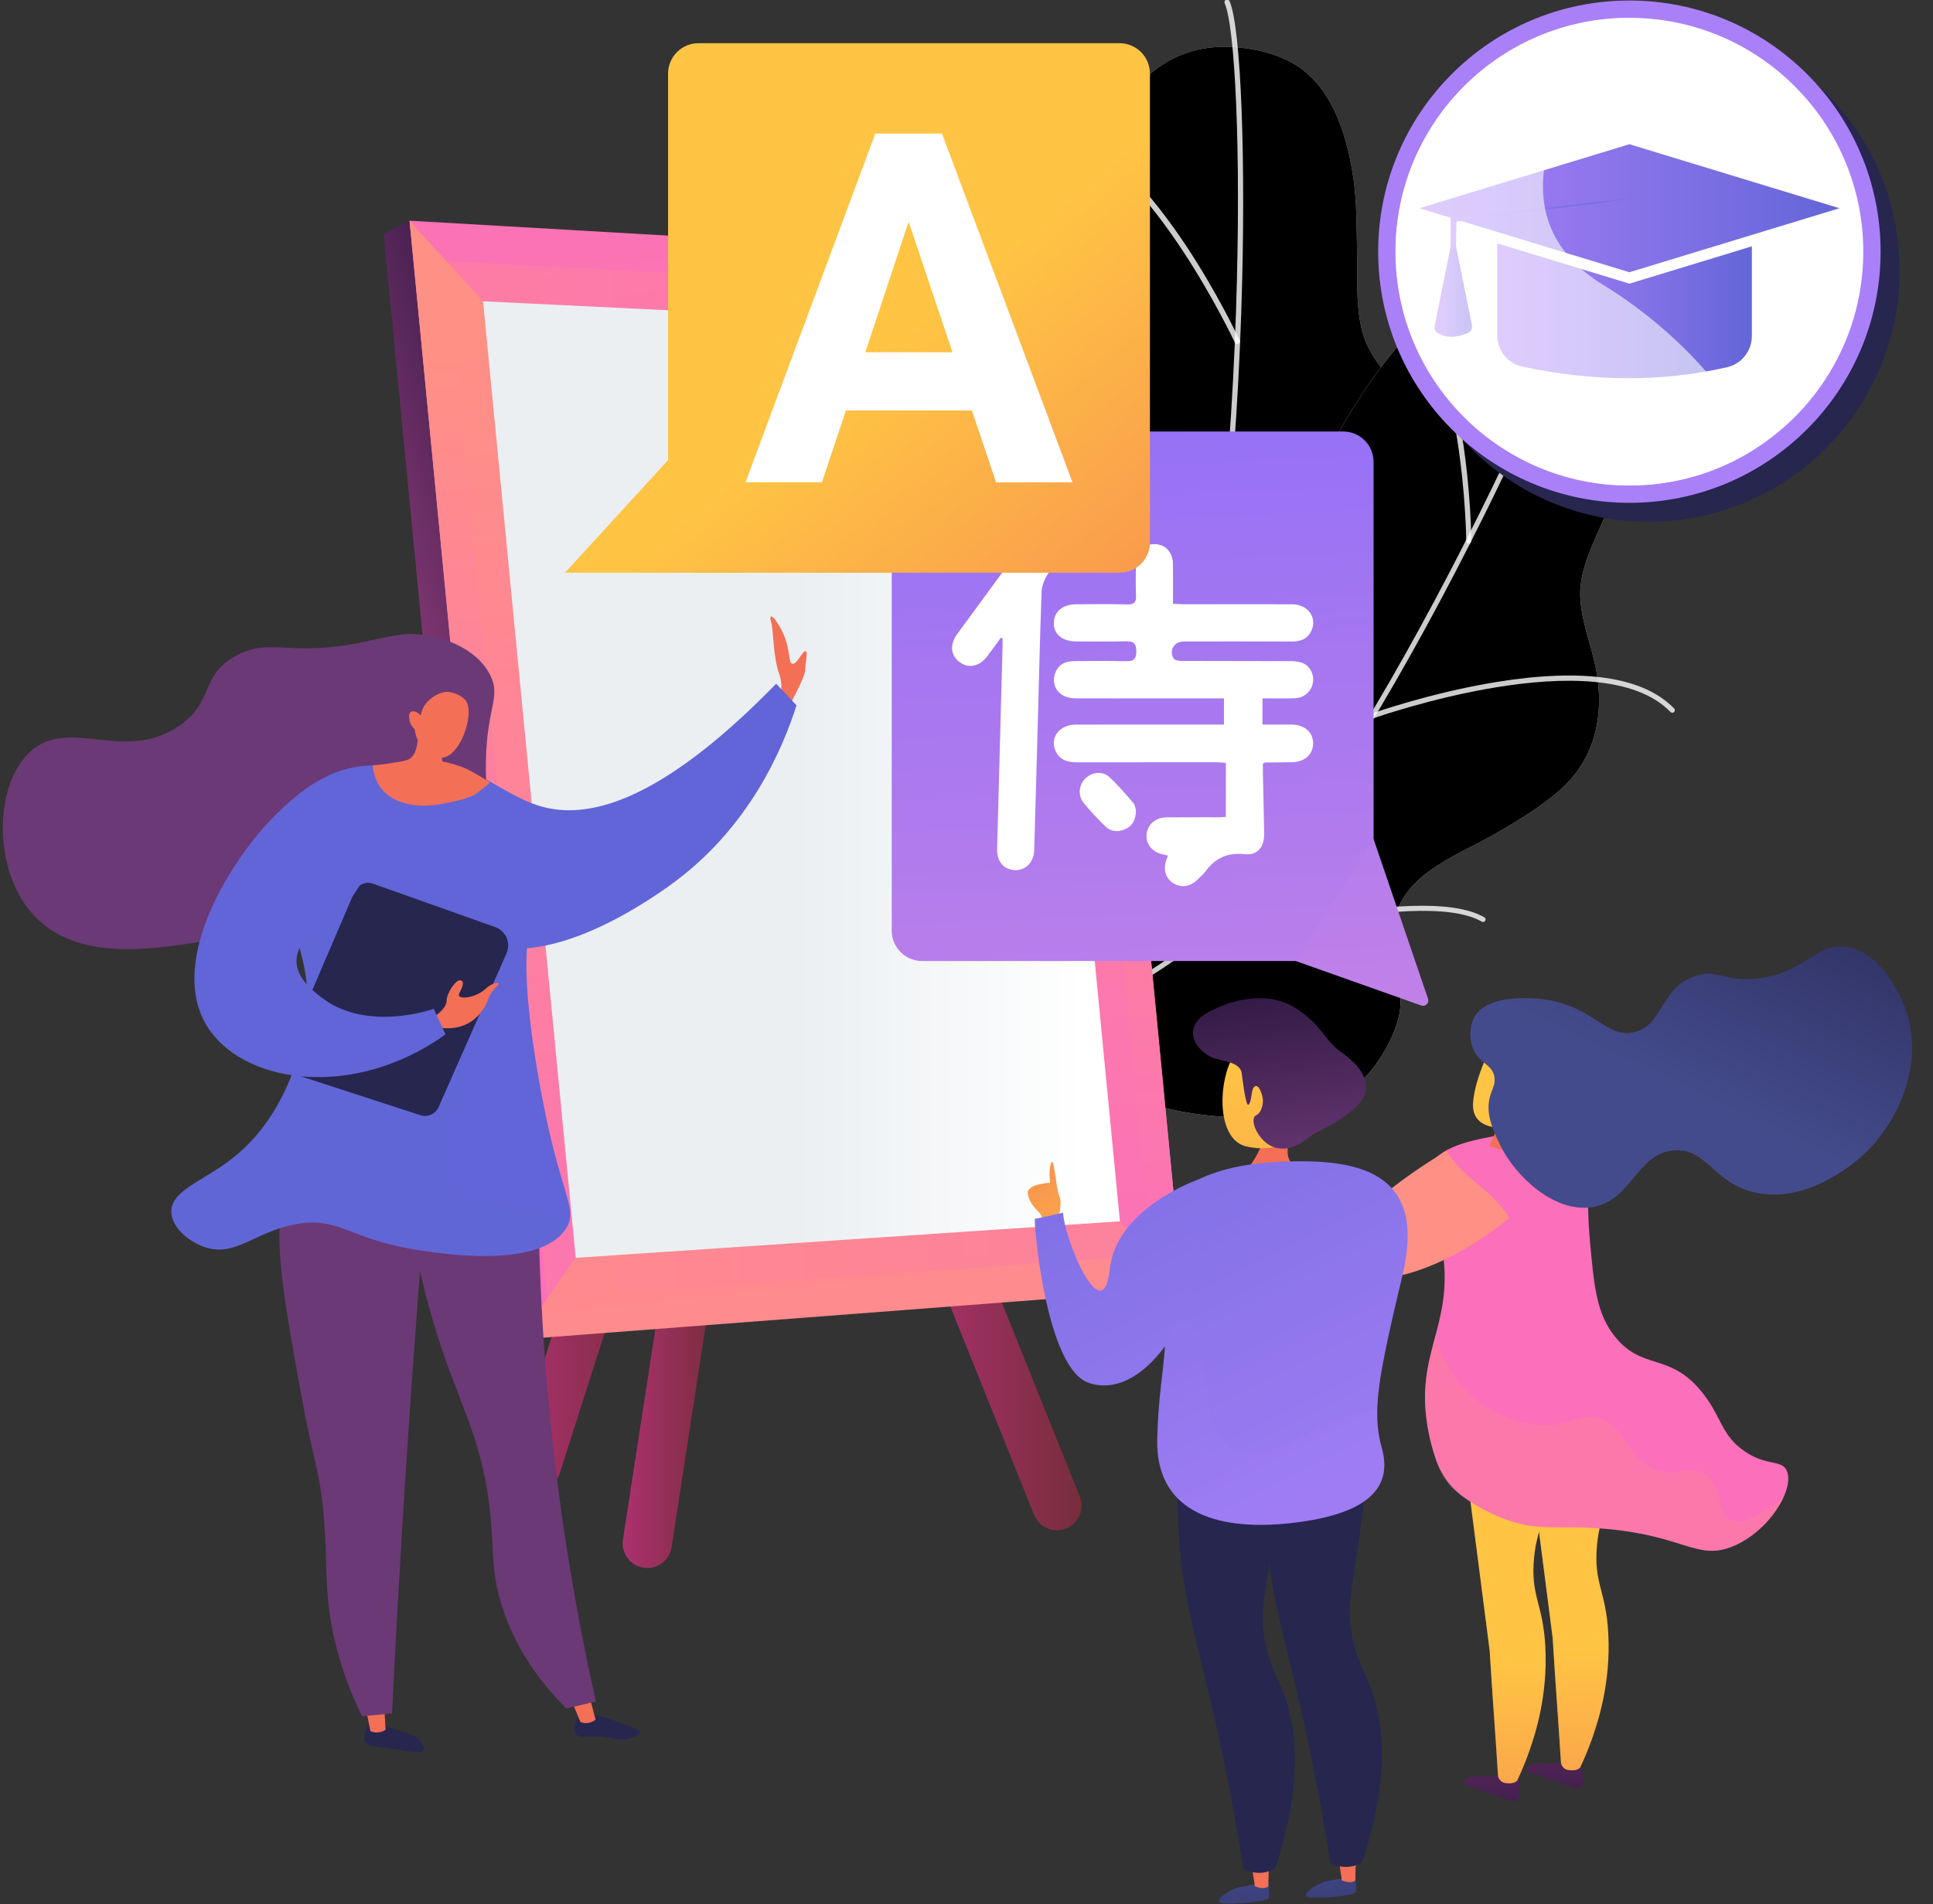 <?xml version="1.0" encoding="UTF-8"?>
<!DOCTYPE svg PUBLIC "-//W3C//DTD SVG 1.1//EN" "http://www.w3.org/Graphics/SVG/1.1/DTD/svg11.dtd">
<!-- Creator: CorelDRAW -->
<svg xmlns="http://www.w3.org/2000/svg" xml:space="preserve" width="100%" height="100%" version="1.1" shape-rendering="geometricPrecision" text-rendering="geometricPrecision" image-rendering="optimizeQuality" fill-rule="evenodd" clip-rule="evenodd"
viewBox="0 0 74083.3 72990"
 xmlns:xlink="http://www.w3.org/1999/xlink"
 xmlns:xodm="http://www.corel.com/coreldraw/odm/2003">
 <rect x="0" y="0" width="74083.3" height="72990" fill="#333333" stroke="none"/>
 <defs>
      <linearGradient id="id0" gradientUnits="userSpaceOnUse" x1="23905.5" y1="53084.56" x2="27530.97" y2="53084.56">
       <stop offset="0" stop-opacity="1" stop-color="#AB316D"/>
       <stop offset="1" stop-opacity="1" stop-color="#792D3D"/>
      </linearGradient>
      <linearGradient id="id1" gradientUnits="userSpaceOnUse" x1="19714.85" y1="50333.12" x2="25106.16" y2="50333.12">
       <stop offset="0" stop-opacity="1" stop-color="#AB316D"/>
       <stop offset="1" stop-opacity="1" stop-color="#792D3D"/>
      </linearGradient>
      <linearGradient id="id2" gradientUnits="userSpaceOnUse" x1="35099.68" y1="52026.09" x2="41313.18" y2="52026.09">
       <stop offset="0" stop-opacity="1" stop-color="#AB316D"/>
       <stop offset="1" stop-opacity="1" stop-color="#792D3D"/>
      </linearGradient>
       <linearGradient id="id3" gradientUnits="userSpaceOnUse" x1="24897.28" y1="27366.88" x2="17012.7" y2="30171.46">
        <stop offset="0" stop-opacity="1" stop-color="#311944"/>
        <stop offset="1" stop-opacity="1" stop-color="#893976"/>
       </linearGradient>
       <linearGradient id="id4" gradientUnits="userSpaceOnUse" x1="33625.98" y1="58572.56" x2="27659.88" y2="1895.11">
        <stop offset="0" stop-opacity="1" stop-color="#FF9085"/>
        <stop offset="1" stop-opacity="1" stop-color="#FB6FBB"/>
       </linearGradient>
       <linearGradient id="id5" gradientUnits="userSpaceOnUse" x1="23252.11" y1="13209.35" x2="24171.4" y2="45638.2">
        <stop offset="0" stop-opacity="1" stop-color="#FF9085"/>
        <stop offset="1" stop-opacity="1" stop-color="#FB6FBB"/>
       </linearGradient>
       <linearGradient id="id6" gradientUnits="userSpaceOnUse" x1="37205.87" y1="14935.7" x2="38766.14" y2="52092.1">
        <stop offset="0" stop-opacity="1" stop-color="#FF9085"/>
        <stop offset="1" stop-opacity="1" stop-color="#FB6FBB"/>
       </linearGradient>
       <linearGradient id="id7" gradientUnits="userSpaceOnUse" x1="18725.86" y1="30021.37" x2="42697.1" y2="30021.37">
        <stop offset="0" stop-opacity="1" stop-color="#FF9085"/>
        <stop offset="1" stop-opacity="1" stop-color="#FB6FBB"/>
       </linearGradient>
       <linearGradient id="id8" gradientUnits="userSpaceOnUse" x1="19992.85" y1="29994.81" x2="41582.84" y2="29994.81">
        <stop offset="0" stop-opacity="1" stop-color="#EBEFF2"/>
        <stop offset="0.49" stop-opacity="1" stop-color="#EBEFF2"/>
        <stop offset="1" stop-opacity="1" stop-color="white"/>
       </linearGradient>
      <linearGradient id="id9" gradientUnits="userSpaceOnUse" x1="74715.02" y1="69795.91" x2="74581.07" y2="62510.93">
       <stop offset="0" stop-opacity="1" stop-color="#311944"/>
       <stop offset="1" stop-opacity="1" stop-color="#893976"/>
      </linearGradient>
      <linearGradient id="id10" gradientUnits="userSpaceOnUse" x1="155181.21" y1="62535.71" x2="155290.76" y2="75950.22">
       <stop offset="0" stop-opacity="1" stop-color="#FFC444"/>
       <stop offset="1" stop-opacity="1" stop-color="#F36F56"/>
      </linearGradient>
      <linearGradient id="id11" gradientUnits="userSpaceOnUse" x1="155181.21" y1="62536.01" x2="155290.76" y2="75950.97">
       <stop offset="0" stop-opacity="1" stop-color="#FFC444"/>
       <stop offset="1" stop-opacity="1" stop-color="#F36F56"/>
      </linearGradient>
      <linearGradient id="id12" gradientUnits="userSpaceOnUse" x1="72290.7" y1="70306.13" x2="72156.4" y2="63002.11">
       <stop offset="0" stop-opacity="1" stop-color="#311944"/>
       <stop offset="1" stop-opacity="1" stop-color="#893976"/>
      </linearGradient>
      <linearGradient id="id13" gradientUnits="userSpaceOnUse" x1="152734.63" y1="62846.81" x2="152869.69" y2="76288.64">
       <stop offset="0" stop-opacity="1" stop-color="#FFC444"/>
       <stop offset="1" stop-opacity="1" stop-color="#F36F56"/>
      </linearGradient>
      <linearGradient id="id14" gradientUnits="userSpaceOnUse" x1="152734.63" y1="62847.11" x2="152869.69" y2="76289.42">
       <stop offset="0" stop-opacity="1" stop-color="#FFC444"/>
       <stop offset="1" stop-opacity="1" stop-color="#F36F56"/>
      </linearGradient>
      <linearGradient id="id15" gradientUnits="userSpaceOnUse" x1="73186.43" y1="31654.4" x2="74858.3" y2="40826.9">
       <stop offset="0" stop-opacity="1" stop-color="#FF9085"/>
       <stop offset="1" stop-opacity="1" stop-color="#FB6FBB"/>
      </linearGradient>
      <linearGradient id="id16" gradientUnits="userSpaceOnUse" x1="72594.82" y1="42853.06" x2="71589.41" y2="44246.74">
       <stop offset="0" stop-opacity="1" stop-color="#FFC444"/>
       <stop offset="1" stop-opacity="1" stop-color="#F36F56"/>
      </linearGradient>
      <linearGradient id="id17" gradientUnits="userSpaceOnUse" x1="225346.42" y1="26803.06" x2="233450.03" y2="35884.18">
       <stop offset="0" stop-opacity="1" stop-color="#FF9085"/>
       <stop offset="1" stop-opacity="1" stop-color="#FB6FBB"/>
      </linearGradient>
       <linearGradient id="id18" gradientUnits="userSpaceOnUse" x1="137075.9" y1="47814.06" x2="138491.22" y2="50749.79">
        <stop offset="0" stop-opacity="1" stop-color="#FFC444"/>
        <stop offset="1" stop-opacity="1" stop-color="#F36F56"/>
       </linearGradient>
       <linearGradient id="id19" gradientUnits="userSpaceOnUse" x1="75278.37" y1="46836.29" x2="80891.93" y2="34842.59">
        <stop offset="0" stop-opacity="1" stop-color="#444B8C"/>
        <stop offset="1" stop-opacity="1" stop-color="#26264F"/>
       </linearGradient>
      <linearGradient id="id20" gradientUnits="userSpaceOnUse" x1="162941.57" y1="42429.64" x2="167857.86" y2="46974.36">
       <stop offset="0" stop-opacity="1" stop-color="#FF9085"/>
       <stop offset="1" stop-opacity="1" stop-color="#FB6FBB"/>
      </linearGradient>
      <linearGradient id="id21" gradientUnits="userSpaceOnUse" x1="49833.37" y1="47023.01" x2="36079.24" y2="35215.44">
       <stop offset="0" stop-opacity="1" stop-color="#FFC444"/>
       <stop offset="1" stop-opacity="1" stop-color="#F36F56"/>
      </linearGradient>
       <linearGradient id="id22" gradientUnits="userSpaceOnUse" x1="170953.67" y1="10354.17" x2="151692.01" y2="10354.17">
        <stop offset="0" stop-opacity="1" stop-color="#444B8C"/>
        <stop offset="1" stop-opacity="1" stop-color="#26264F"/>
       </linearGradient>
        <linearGradient id="id23" gradientUnits="userSpaceOnUse" x1="159153.26" y1="4692.08" x2="163095.55" y2="18238.75">
         <stop offset="0" stop-opacity="1" stop-color="#AA80F9"/>
         <stop offset="1" stop-opacity="1" stop-color="#6165D7"/>
        </linearGradient>
         <linearGradient id="id24" gradientUnits="userSpaceOnUse" x1="54787.79" y1="7972.92" x2="70900.92" y2="7972.92">
          <stop offset="0" stop-opacity="1" stop-color="#AA80F9"/>
          <stop offset="1" stop-opacity="1" stop-color="#6165D7"/>
         </linearGradient>
         <linearGradient id="id25" gradientUnits="userSpaceOnUse" x1="57777.58" y1="11815.19" x2="67540.71" y2="11815.19">
          <stop offset="0" stop-opacity="1" stop-color="#AA80F9"/>
          <stop offset="1" stop-opacity="1" stop-color="#6165D7"/>
         </linearGradient>
         <linearGradient id="id26" gradientUnits="userSpaceOnUse" x1="55376.67" y1="10885.33" x2="56796.67" y2="10885.33">
          <stop offset="0" stop-opacity="1" stop-color="#AA80F9"/>
          <stop offset="1" stop-opacity="1" stop-color="#6165D7"/>
         </linearGradient>
         <linearGradient id="id27" gradientUnits="userSpaceOnUse" x1="56004.87" y1="8555" x2="62831.12" y2="8555">
          <stop offset="0" stop-opacity="1" stop-color="#AA80F9"/>
          <stop offset="1" stop-opacity="1" stop-color="#6165D7"/>
         </linearGradient>
       <linearGradient id="id28" gradientUnits="userSpaceOnUse" x1="44979.14" y1="61921.45" x2="42915.39" y2="15831.05">
        <stop offset="0" stop-opacity="1" stop-color="#E38DDD"/>
        <stop offset="1" stop-opacity="1" stop-color="#9571F6"/>
       </linearGradient>
       <linearGradient id="id29" gradientUnits="userSpaceOnUse" x1="53118.64" y1="58343.9" x2="51113.42" y2="13702.78">
        <stop offset="0" stop-opacity="1" stop-color="#E38DDD"/>
        <stop offset="1" stop-opacity="1" stop-color="#9571F6"/>
       </linearGradient>
        <linearGradient id="id30" gradientUnits="userSpaceOnUse" x1="35295.4" y1="12338.55" x2="52202.27" y2="32552.71">
         <stop offset="0" stop-opacity="1" stop-color="#FFC444"/>
         <stop offset="1" stop-opacity="1" stop-color="#F36F56"/>
        </linearGradient>
       <linearGradient id="id31" gradientUnits="userSpaceOnUse" x1="25320.61" y1="20672.92" x2="42227.48" y2="40887.08">
        <stop offset="0" stop-opacity="1" stop-color="#FFC444"/>
        <stop offset="1" stop-opacity="1" stop-color="#F36F56"/>
       </linearGradient>
      <linearGradient id="id32" gradientUnits="userSpaceOnUse" x1="264653.2" y1="26900.73" x2="263371.7" y2="31493.5">
       <stop offset="0" stop-opacity="1" stop-color="#FFC444"/>
       <stop offset="1" stop-opacity="1" stop-color="#F36F56"/>
      </linearGradient>
      <linearGradient id="id33" gradientUnits="userSpaceOnUse" x1="129450.51" y1="27920.8" x2="115173.73" y2="28329.88">
       <stop offset="0" stop-opacity="1" stop-color="#AA80F9"/>
       <stop offset="1" stop-opacity="1" stop-color="#6165D7"/>
      </linearGradient>
      <linearGradient id="id34" gradientUnits="userSpaceOnUse" x1="112303.18" y1="66090.89" x2="110082.68" y2="66097.39">
       <stop offset="0" stop-opacity="1" stop-color="#444B8C"/>
       <stop offset="1" stop-opacity="1" stop-color="#26264F"/>
      </linearGradient>
      <linearGradient id="id35" gradientUnits="userSpaceOnUse" x1="101315.92" y1="79315.67" x2="100528.19" y2="77308.47">
       <stop offset="0" stop-opacity="1" stop-color="#FFC444"/>
       <stop offset="1" stop-opacity="1" stop-color="#F36F56"/>
      </linearGradient>
      <linearGradient id="id36" gradientUnits="userSpaceOnUse" x1="84406.49" y1="95808.37" x2="82114.82" y2="95314.95">
       <stop offset="0" stop-opacity="1" stop-color="#444B8C"/>
       <stop offset="1" stop-opacity="1" stop-color="#26264F"/>
      </linearGradient>
      <linearGradient id="id37" gradientUnits="userSpaceOnUse" x1="96983.69" y1="90403.47" x2="96344.49" y2="88292.76">
       <stop offset="0" stop-opacity="1" stop-color="#FFC444"/>
       <stop offset="1" stop-opacity="1" stop-color="#F36F56"/>
      </linearGradient>
      <linearGradient id="id38" gradientUnits="userSpaceOnUse" x1="268941.02" y1="64305.09" x2="262956.58" y2="49527.06">
       <stop offset="0" stop-opacity="1" stop-color="#311944"/>
       <stop offset="0.741" stop-opacity="1" stop-color="#5C3169"/>
       <stop offset="1" stop-opacity="1" stop-color="#6B3976"/>
      </linearGradient>
      <linearGradient id="id39" gradientUnits="userSpaceOnUse" x1="268941.02" y1="64305.09" x2="262956.58" y2="49527.06">
       <stop offset="0" stop-opacity="1" stop-color="#311944"/>
       <stop offset="0.741" stop-opacity="1" stop-color="#5C3169"/>
       <stop offset="1" stop-opacity="1" stop-color="#6B3976"/>
      </linearGradient>
      <linearGradient id="id40" gradientUnits="userSpaceOnUse" x1="236547.08" y1="56712.76" x2="229378.83" y2="42950.49">
       <stop offset="0" stop-opacity="1" stop-color="#311944"/>
       <stop offset="0.741" stop-opacity="1" stop-color="#5C3169"/>
       <stop offset="1" stop-opacity="1" stop-color="#6B3976"/>
      </linearGradient>
      <linearGradient id="id41" gradientUnits="userSpaceOnUse" x1="120339.39" y1="15647.11" x2="98216.65" y2="31205.31">
       <stop offset="0" stop-opacity="1" stop-color="#311944"/>
       <stop offset="1" stop-opacity="1" stop-color="#6B3976"/>
      </linearGradient>
        <linearGradient id="id42" gradientUnits="userSpaceOnUse" x1="119835.87" y1="36396.12" x2="104872.52" y2="36853.34">
         <stop offset="0" stop-opacity="1" stop-color="#AA80F9"/>
         <stop offset="1" stop-opacity="1" stop-color="#6165D7"/>
        </linearGradient>
        <linearGradient id="id43" gradientUnits="userSpaceOnUse" x1="121802.9" y1="36464.74" x2="106581.94" y2="36939.25">
         <stop offset="0" stop-opacity="1" stop-color="#AA80F9"/>
         <stop offset="1" stop-opacity="1" stop-color="#6165D7"/>
        </linearGradient>
       <linearGradient id="id44" gradientUnits="userSpaceOnUse" x1="343278.63" y1="33207.27" x2="340447.38" y2="24626.8">
        <stop offset="0" stop-opacity="1" stop-color="#FFC444"/>
        <stop offset="1" stop-opacity="1" stop-color="#F36F56"/>
       </linearGradient>
       <linearGradient id="id45" gradientUnits="userSpaceOnUse" x1="305353.33" y1="32821.18" x2="302857.41" y2="24346.79">
        <stop offset="0" stop-opacity="1" stop-color="#FFC444"/>
        <stop offset="1" stop-opacity="1" stop-color="#F36F56"/>
       </linearGradient>
      <linearGradient id="id46" gradientUnits="userSpaceOnUse" x1="251711.91" y1="40376.73" x2="250898.82" y2="44397.48">
       <stop offset="0" stop-opacity="1" stop-color="#FFC444"/>
       <stop offset="0.231" stop-opacity="1" stop-color="#FCB048"/>
       <stop offset="1" stop-opacity="1" stop-color="#F36F56"/>
      </linearGradient>
      <linearGradient id="id47" gradientUnits="userSpaceOnUse" x1="106178.51" y1="33132.32" x2="97529.97" y2="33413.12">
       <stop offset="0" stop-opacity="1" stop-color="#AA80F9"/>
       <stop offset="1" stop-opacity="1" stop-color="#6165D7"/>
      </linearGradient>
      <linearGradient id="id48" gradientUnits="userSpaceOnUse" x1="42463.79" y1="50388.08" x2="37554.59" y2="40833.53">
       <stop offset="0" stop-opacity="1" stop-color="#FFC444"/>
       <stop offset="1" stop-opacity="1" stop-color="#F36F56"/>
      </linearGradient>
       <linearGradient id="id49" gradientUnits="userSpaceOnUse" x1="76868.4" y1="69169.99" x2="77253.62" y2="76873.33">
        <stop offset="0" stop-opacity="1" stop-color="#444B8C"/>
        <stop offset="1" stop-opacity="1" stop-color="#26264F"/>
       </linearGradient>
       <linearGradient id="id50" gradientUnits="userSpaceOnUse" x1="150113.88" y1="71593.1" x2="149425.96" y2="71593.1">
        <stop offset="0" stop-opacity="1" stop-color="#FFC444"/>
        <stop offset="1" stop-opacity="1" stop-color="#F36F56"/>
       </linearGradient>
       <linearGradient id="id51" gradientUnits="userSpaceOnUse" x1="142041.47" y1="63095.63" x2="137919.84" y2="63095.63">
        <stop offset="0" stop-opacity="1" stop-color="#444B8C"/>
        <stop offset="1" stop-opacity="1" stop-color="#26264F"/>
       </linearGradient>
      <linearGradient id="id52" gradientUnits="userSpaceOnUse" x1="128806.66" y1="27276.24" x2="127853.41" y2="33970.61">
       <stop offset="0" stop-opacity="1" stop-color="#FFC444"/>
       <stop offset="1" stop-opacity="1" stop-color="#F36F56"/>
      </linearGradient>
      <linearGradient id="id53" gradientUnits="userSpaceOnUse" x1="136368.34" y1="42517.34" x2="135851.6" y2="64869.26">
       <stop offset="0" stop-opacity="1" stop-color="#FFC444"/>
       <stop offset="1" stop-opacity="1" stop-color="#F36F56"/>
      </linearGradient>
      <linearGradient id="id54" gradientUnits="userSpaceOnUse" x1="73534.36" y1="69407.64" x2="73919.58" y2="77110.98">
       <stop offset="0" stop-opacity="1" stop-color="#444B8C"/>
       <stop offset="1" stop-opacity="1" stop-color="#26264F"/>
      </linearGradient>
      <linearGradient id="id55" gradientUnits="userSpaceOnUse" x1="146780.13" y1="71830.41" x2="146092.21" y2="71830.41">
       <stop offset="0" stop-opacity="1" stop-color="#FFC444"/>
       <stop offset="1" stop-opacity="1" stop-color="#F36F56"/>
      </linearGradient>
      <linearGradient id="id56" gradientUnits="userSpaceOnUse" x1="138707.9" y1="63333.69" x2="134586.27" y2="63333.69">
       <stop offset="0" stop-opacity="1" stop-color="#444B8C"/>
       <stop offset="1" stop-opacity="1" stop-color="#26264F"/>
      </linearGradient>
      <linearGradient id="id57" gradientUnits="userSpaceOnUse" x1="48670.53" y1="37754.23" x2="49825.85" y2="45431.59">
       <stop offset="0" stop-opacity="1" stop-color="#311944"/>
       <stop offset="1" stop-opacity="1" stop-color="#6B3976"/>
      </linearGradient>
      <linearGradient id="id58" gradientUnits="userSpaceOnUse" x1="54869.98" y1="63449.1" x2="37611.61" y2="28783.95">
       <stop offset="0" stop-opacity="1" stop-color="#AA80F9"/>
       <stop offset="1" stop-opacity="1" stop-color="#6165D7"/>
      </linearGradient>
      <linearGradient id="id59" gradientUnits="userSpaceOnUse" x1="49161.54" y1="56302.82" x2="39883.3" y2="38555.65">
       <stop offset="0" stop-opacity="1" stop-color="#AA80F9"/>
       <stop offset="1" stop-opacity="1" stop-color="#6165D7"/>
      </linearGradient>
      <linearGradient id="id60" gradientUnits="userSpaceOnUse" x1="52013.68" y1="64545.88" x2="33733.11" y2="30654.42">
       <stop offset="0" stop-opacity="1" stop-color="#AA80F9"/>
       <stop offset="1" stop-opacity="1" stop-color="#6165D7"/>
      </linearGradient>
 </defs>
 <g id="Слой_x0020_1">
  <g id="Illustration">
   <g>
    <g>
     <g>
      <g>
       <g>
        <path fill="#BFC8D6" fill-rule="nonzero" d="M49809.3 2589.02c-802.85,-560.2 -1970.96,-805.29 -2940.5,-794.39 -6872.74,77.23 -6696.5,14441.57 -5387.05,17547.43 1309.45,3105.86 716.99,4209.76 -4527.18,6321.74 -5244.17,2111.98 -2398.47,5115.3 -1587.98,6941.74 810.47,1826.45 2239.72,3308.14 -1529.77,5498.78 -3769.49,2190.64 -2311.14,3236.25 -2311.14,3236.25 0,0 7842.62,6805.93 7248.37,4469.45 -594.25,-2336.48 -164.17,-5973.45 6299.94,-6778.04 2784.24,-346.58 6953.17,-2030.84 7654.82,-5100.21 163.41,-714.75 229.45,-1791.36 2.41,-2498.57 -314.99,-981.05 -1036.19,-1715.24 -1478.04,-2626.68 -1029.73,-2123.94 968.82,-3905.54 2074.49,-5472.54 577.22,-818.07 1152.53,-1655.76 1571.02,-2568.81 868.87,-1895.66 328.24,-3807.78 -917.2,-5387.1 -597.22,-757.32 -1405.57,-1546.54 -1715.82,-2482.88 -333.27,-1005.84 -231.46,-2425.89 -259.03,-3486.57 -21.62,-831.82 -10.58,-1663.17 -125.28,-2489.44 -213.44,-1536.93 -729.93,-3393.67 -2072.06,-4330.16z"/>
       </g>
       <g>
        <path fill="black" fill-rule="nonzero" d="M49809.3 2589.02c-802.85,-560.2 -1970.96,-805.29 -2940.5,-794.39 -6872.74,77.23 -6696.5,14441.57 -5387.05,17547.43 1309.45,3105.86 716.99,4209.76 -4527.18,6321.74 -5244.17,2111.98 -2398.47,5115.3 -1587.98,6941.74 810.47,1826.45 2239.72,3308.14 -1529.77,5498.78 -3769.49,2190.64 -2311.14,3236.25 -2311.14,3236.25 0,0 7842.62,6805.93 7248.37,4469.45 -594.25,-2336.48 -164.17,-5973.45 6299.94,-6778.04 2784.24,-346.58 6953.17,-2030.84 7654.82,-5100.21 163.41,-714.75 229.45,-1791.36 2.41,-2498.57 -314.99,-981.05 -1036.19,-1715.24 -1478.04,-2626.68 -1029.73,-2123.94 968.82,-3905.54 2074.49,-5472.54 577.22,-818.07 1152.53,-1655.76 1571.02,-2568.81 868.87,-1895.66 328.24,-3807.78 -917.2,-5387.1 -597.22,-757.32 -1405.57,-1546.54 -1715.82,-2482.88 -333.27,-1005.84 -231.46,-2425.89 -259.03,-3486.57 -21.62,-831.82 -10.58,-1663.17 -125.28,-2489.44 -213.44,-1536.93 -729.93,-3393.67 -2072.06,-4330.16z"/>
       </g>
       <g>
        <g>
         <path fill="white" fill-rule="nonzero" fill-opacity="0.8" d="M31298 45540.73c-45.38,20.66 -100.2,5.19 -127.56,-38.15 -29.92,-47.33 -15.82,-109.96 31.54,-139.86 29.05,-18.36 2943.17,-1870.66 6124.05,-4788.35 2930.95,-2688.43 6694.54,-6857.13 7979.78,-11449.31 1073.41,-3835.4 1825.73,-10091.87 2064.07,-17165.19 213.7,-6342.72 -52.76,-10998.81 -433.81,-11835.95 -23.2,-50.99 -0.69,-111.07 50.27,-134.28 50.99,-23.2 111.07,-0.71 134.28,50.27 445.74,979.22 644.23,6218.13 451.91,11926.76 -238.87,7088.82 -993.85,13362.7 -2071.42,17213 -1298.42,4639.31 -5089.23,8839.76 -8040.66,11546.58 -3193.97,2929.23 -6120.98,4789.41 -6150.13,4807.85 -4.04,2.53 -8.17,4.73 -12.32,6.63z"/>
        </g>
        <g>
         <path fill="white" fill-rule="nonzero" fill-opacity="0.8" d="M47458.75 13178.7c-50.69,23.07 -105.12,12.89 -128.56,-37.73 -31.06,-67.02 -3141.11,-6710.81 -6552.99,-7988.25 -52.44,-19.61 -77.68,-75.06 -58.02,-127.5 19.63,-52.44 78.71,-77.52 131.15,-57.89 3489.91,1306.59 6535.34,7810.98 6663.53,8087.7 23.52,50.8 -3.52,100.2 -54.5,123.4 -0.22,0.08 -0.43,0.19 -0.61,0.27z"/>
        </g>
        <g>
         <path fill="white" fill-rule="nonzero" fill-opacity="0.8" d="M46869.52 21228.12c-37.84,17.22 -84.03,9.9 -114.7,-21.64 -39.03,-40.14 -38.1,-104.35 2.04,-143.35 17.38,-16.91 1766.41,-1709.45 3974.39,-3190.5 2983.31,-2001.12 5339.37,-2684.86 7002.91,-2032.24 52.12,20.43 77.79,79.3 57.34,131.42 -20.51,52.12 -79.27,77.79 -131.42,57.34 -3827.25,-1501.4 -10693,5112.41 -10761.93,5179.38 -8.58,8.34 -18.29,14.88 -28.63,19.59z"/>
        </g>
        <g>
         <path fill="white" fill-rule="nonzero" fill-opacity="0.8" d="M40039.06 38143.49c-9.92,4.52 -20.72,7.46 -32.17,8.6 -55.72,5.45 -105.3,-35.32 -110.73,-91.04 -2.88,-29.29 -296.39,-2965.4 -1166.36,-6012.92 -797.64,-2794.13 -2255.07,-6256.5 -4668.71,-6883.61 -54.21,-14.1 -86.7,-69.43 -72.63,-123.61 14.05,-54.21 69.43,-86.76 123.61,-72.63 2012.58,522.92 3632.07,2887.11 4813.41,7026.83 874.63,3064.85 1169.56,6016.78 1172.45,6046.26 4.34,44.23 -20.5,84.65 -58.87,102.12z"/>
        </g>
        <g>
         <path fill="white" fill-rule="nonzero" fill-opacity="0.8" d="M43823.74 33050.2c-39.71,18.07 -88.11,8.92 -118.27,-25.56 -36.88,-42.15 -32.6,-106.2 9.55,-143.03 305.51,-267.2 7517.02,-6540.21 10554.31,-6247.26 55.75,5.37 96.57,54.93 91.2,110.65 -5.37,55.75 -54.9,96.6 -110.65,91.2 -2951.27,-284.59 -10327.22,6133.2 -10401.38,6198.02 -7.64,6.67 -15.97,11.99 -24.76,15.98z"/>
        </g>
       </g>
      </g>
     </g>
     <g>
      <g>
       <g>
        <path fill="#D8DEE8" fill-rule="nonzero" d="M62518.46 12520.18c-475.72,-803.75 -1393.16,-1478.28 -2239.33,-1852.03 -5998.34,-2649.38 -11522.84,9893.3 -11613.38,13107.78 -90.54,3214.48 -1041.32,3938.88 -6429.77,3700.04 -5388.45,-238.84 -4104.48,3493.8 -4122.63,5400.09 -18.15,1906.3 637.28,3757.8 -3501.76,4170.15 -4139.04,412.33 -3285.97,1896.67 -3285.97,1896.67 0,0 4119.96,9009.62 4527.44,6745.9 407.48,-2263.72 2218.45,-5251.85 8149.46,-3395.56 2554.63,799.52 6840.35,984.81 8662.78,-1403.11 424.39,-556.05 907.28,-1464.81 989.65,-2168.63 114.25,-976.37 -221.8,-1898.97 -245.24,-2865.01 -54.64,-2251.29 2384.93,-3008.39 3964.36,-3932.05 824.55,-482.2 1655.21,-982.21 2379.5,-1609.65 1503.71,-1302.65 1790.04,-3176.67 1332.81,-5040.31 -219.26,-893.66 -609.23,-1898.46 -508.56,-2834.14 108.16,-1005.13 757.85,-2197.95 1153.13,-3129.89 310.01,-730.83 648.2,-1448.38 875.16,-2211.18 422.23,-1418.99 707.61,-3235.41 -87.65,-4579.07z"/>
       </g>
       <g>
        <path fill="black" fill-rule="nonzero" d="M62518.46 12520.18c-475.72,-803.75 -1393.16,-1478.28 -2239.33,-1852.03 -5998.34,-2649.38 -11522.84,9893.3 -11613.38,13107.78 -90.54,3214.48 -1041.32,3938.88 -6429.77,3700.04 -5388.45,-238.84 -4104.48,3493.8 -4122.63,5400.09 -18.15,1906.3 637.28,3757.8 -3501.76,4170.15 -4139.04,412.33 -3285.97,1896.67 -3285.97,1896.67 0,0 4119.96,9009.62 4527.44,6745.9 407.48,-2263.72 2218.45,-5251.85 8149.46,-3395.56 2554.63,799.52 6840.35,984.81 8662.78,-1403.11 424.39,-556.05 907.28,-1464.81 989.65,-2168.63 114.25,-976.37 -221.8,-1898.97 -245.24,-2865.01 -54.64,-2251.29 2384.93,-3008.39 3964.36,-3932.05 824.55,-482.2 1655.21,-982.21 2379.5,-1609.65 1503.71,-1302.65 1790.04,-3176.67 1332.81,-5040.31 -219.26,-893.66 -609.23,-1898.46 -508.56,-2834.14 108.16,-1005.13 757.85,-2197.95 1153.13,-3129.89 310.01,-730.83 648.2,-1448.38 875.16,-2211.18 422.23,-1418.99 707.61,-3235.41 -87.65,-4579.07z"/>
       </g>
       <g>
        <g>
         <path fill="white" fill-rule="nonzero" fill-opacity="0.8" d="M29467.82 42499.96c-47.57,0 -89.03,-35.11 -95.67,-83.56 -7.28,-52.92 29.71,-101.73 82.66,-108.98 32.49,-4.47 3295.04,-461.06 7210.32,-1737.36 3607.62,-1175.99 8523.37,-3308.24 11454.45,-6787.81 2448.03,-2906.13 5574.16,-8041.48 8576.84,-14089.27 2692.51,-5423.14 4301.46,-9571.49 4301.46,-10449 0,-53.42 43.29,-96.73 96.73,-96.73 53.45,0 96.73,43.29 96.73,96.73 0,1026.48 -1898.31,5654.04 -4321.65,10535.02 -3009.27,6061.05 -6144.6,11210.45 -8602.11,14127.88 -2961.14,3515.25 -7913.08,5664.33 -11545.76,6848.21 -3931.21,1281.14 -7208.04,1739.5 -7240.67,1743.97 -4.52,0.63 -8.96,0.9 -13.33,0.9z"/>
        </g>
        <g>
         <path fill="white" fill-rule="nonzero" fill-opacity="0.8" d="M56291.83 20845.08c-53.15,0 -96.36,-59.66 -96.73,-112.87 -0.48,-70.46 -75.06,-7083.4 -2532.83,-9541.17 -37.78,-37.76 -37.78,-103.21 0,-140.97 37.78,-37.78 98.98,-39.87 136.76,-2.09 2513.97,2513.94 2587.57,9393.08 2589.5,9684.01 0.34,53.39 -42.65,113.08 -96.1,113.08 -0.17,0.01 -0.41,0.01 -0.6,0.01z"/>
        </g>
        <g>
         <path fill="white" fill-rule="nonzero" fill-opacity="0.8" d="M52598.65 27543.17c-39.66,0 -76.89,-24.63 -91.04,-64.14 -18.02,-50.27 8.15,-105.67 58.42,-123.67 21.78,-7.81 2209.51,-786.18 4712.12,-1199.57 3381.43,-558.48 5697.56,-220.95 6884.11,1003.25 37.2,38.34 36.22,99.59 -2.14,136.76 -38.42,37.15 -99.59,36.22 -136.76,-2.14 -2729.89,-2816.44 -11305.78,212.88 -11392.09,243.79 -10.77,3.89 -21.77,5.72 -32.62,5.72z"/>
        </g>
        <g>
         <path fill="white" fill-rule="nonzero" fill-opacity="0.8" d="M39981.75 39531.62c-10.4,0 -20.93,-1.69 -31.33,-5.27 -50.54,-17.28 -77.5,-72.28 -60.17,-122.82 9.08,-26.56 914.72,-2692.11 1363.82,-5682.22 411.77,-2741.51 514.72,-6324.04 -1333.24,-7822.57 -41.49,-33.66 -47.86,-94.56 -14.21,-136.05 33.63,-41.54 94.59,-47.89 136.05,-14.21 1540.91,1249.55 2012.71,3942.53 1402.29,8004.12 -451.91,3007.02 -1362.55,5686.85 -1371.71,5713.57 -13.74,40.16 -51.31,65.45 -91.5,65.45z"/>
        </g>
        <g>
         <path fill="white" fill-rule="nonzero" fill-opacity="0.8" d="M45281.22 36604.86c-41.62,0 -80.04,-27.07 -92.6,-68.95 -15.37,-51.17 13.65,-105.09 64.82,-120.44 370.89,-111.26 9112.3,-2707.98 11633.89,-1253.12 46.28,26.7 62.15,85.86 35.45,132.11 -26.7,46.28 -85.86,62.18 -132.11,35.45 -2450.2,-1413.62 -11391.61,1243.81 -11481.62,1270.79 -9.28,2.83 -18.62,4.16 -27.83,4.16z"/>
        </g>
       </g>
      </g>
     </g>
    </g>
    <g>
     <path fill="url(#id0)" fill-rule="nonzero" d="M24663.65 60097.1l0 0c-514.83,-79.16 -867.99,-560.71 -788.83,-1075.53l1863.67 -12118.9c79.16,-514.83 560.71,-867.99 1075.53,-788.83l0 0.01c514.83,79.16 867.99,560.71 788.83,1075.53l-1863.67 12118.9c-79.16,514.82 -560.71,868.01 -1075.53,788.82z"/>
     <path fill="url(#id1)" fill-rule="nonzero" d="M20264.74 57096.01l0 0c-496.17,-158.59 -769.81,-689.35 -611.24,-1185.49l3732.87 -11679.32c158.56,-496.15 689.35,-769.81 1185.49,-611.24l0 0c496.15,158.56 769.81,689.35 611.24,1185.49l-3732.85 11679.32c-158.58,496.15 -689.37,769.81 -1185.51,611.24z"/>
     <path fill="url(#id2)" fill-rule="nonzero" d="M40859.03 58592.55l0 0c-483.34,194.18 -1032.56,-40.24 -1226.74,-523.56l-4570.94 -11377.48c-194.18,-483.31 40.22,-1032.56 523.56,-1226.74l0 0c483.34,-194.18 1032.56,40.22 1226.74,523.56l4570.97 11377.48c194.15,483.31 -40.25,1032.56 -523.59,1226.74z"/>
     <g>
      <polygon fill="url(#id3)" fill-rule="nonzero" points="19850.8,51351.09 18737.4,50591.55 14704.86,8968.54 15695.38,8459.78 18964.89,27922.5 "/>
      <polygon fill="url(#id4)" fill-rule="nonzero" points="45335.12,49400.16 19850.77,51351.12 15695.36,8459.75 41513.24,9951.55 "/>
      <polygon fill="url(#id5)" fill-rule="nonzero" points="31134.85,29785.85 18512.91,11549.08 15695.38,8459.78 19850.8,51351.09 22065.36,48216.76 "/>
      <polygon fill="url(#id6)" fill-rule="nonzero" points="39604.4,12574.18 31134.85,29785.85 42921.86,46816.24 45335.12,49400.16 41513.24,9951.55 "/>
      <polygon fill="url(#id7)" fill-rule="nonzero" fill-opacity="0.302" points="20962.44,49777.74 17109.69,10010.53 40562.33,11258.06 44132.91,48112.93 "/>
      <polygon fill="url(#id8)" fill-rule="nonzero" points="22065.36,48216.76 18512.91,11549.08 39604.4,12574.18 42921.86,46816.24 "/>
     </g>
    </g>
    <g>
     <path fill="url(#id9)" fill-rule="nonzero" d="M58588.18 67942.5c0,0 855.4,245.48 1508.23,517.66 652.81,272.15 627.75,-146.66 528.72,-645.77 -99.06,-499.11 -999.54,-208.49 -999.54,-208.49 0,0 -1448.44,-125.76 -1037.41,336.6z"/>
     <path fill="url(#id10)" fill-rule="nonzero" d="M62009.48 53932.97c-36.35,1333.34 -202.64,2474.46 -399.71,3406.01 -211.98,1002.14 -335.47,1175.31 -401.61,1868.28 -143.85,1507.91 342.13,1723.76 431.35,3428.18 98.56,1882.01 -401.88,3377.8 -598.62,3948.38 -171.98,498.82 -352,901.62 -487.42,1181.42 -115.76,100.91 -272.52,108.14 -447.17,84.9 -155.1,-20.64 -273.47,-151.16 -283.13,-307.31 -99.62,-1611.44 -219.68,-3141.4 -316.97,-4762.02 -330.49,-2567.97 -660.96,-5135.88 -991.45,-7703.85 1164.91,-381.35 2329.8,-762.62 3494.73,-1143.99z"/>
     <path fill="url(#id11)" fill-rule="nonzero" fill-opacity="0.302" d="M59822.25 67527.9c-99.46,-1605.97 -219.05,-3131.48 -316.07,-4747.1 -330.49,-2567.97 -660.96,-5135.88 -991.45,-7703.85 1164.91,-381.37 2329.79,-762.64 3494.72,-1144.01 -2.41,88.29 -6.85,173.43 -10.35,260.11 -1634.36,1419.33 -1954.24,2543.68 -1938.26,3310.57 19.37,930.14 528,1391.23 428.63,2739.84 -71.07,964.27 -360.94,1134.16 -360.81,2004.32 0.16,1120.46 481.07,1750.46 715.27,2397.89 226.35,625.82 306.94,1512.15 -130.36,2772.83 -57.41,130.18 -111.68,246.67 -160.1,346.68 -112.47,98.03 -263.74,107.66 -432.46,86.81 -163.93,-20.22 -288.55,-159.23 -298.76,-324.09z"/>
     <path fill="url(#id12)" fill-rule="nonzero" d="M56175.07 68441.29c0,0 855.4,245.51 1508.2,517.66 652.83,272.18 627.78,-146.63 528.72,-645.77 -99.03,-499.11 -999.57,-208.49 -999.57,-208.49 0,0 -1448.4,-125.75 -1037.35,336.6z"/>
     <path fill="url(#id13)" fill-rule="nonzero" d="M59596.37 54431.77c-36.35,1333.34 -202.64,2474.46 -399.73,3406.03 -211.98,1002.11 -335.47,1175.28 -401.61,1868.25 -143.83,1507.91 342.13,1723.76 431.38,3428.18 98.53,1882.01 -401.9,3377.83 -598.62,3948.38 -171.98,498.82 -352.03,901.65 -487.44,1181.44 -115.73,100.89 -272.52,108.14 -447.17,84.88 -155.1,-20.64 -273.47,-151.13 -283.13,-307.31 -99.62,-1611.44 -219.68,-3141.4 -317,-4762.02 -330.46,-2567.99 -660.96,-5135.88 -991.45,-7703.85 1164.96,-381.35 2329.87,-762.61 3494.77,-1143.98z"/>
     <path fill="url(#id14)" fill-rule="nonzero" fill-opacity="0.302" d="M57409.14 68026.69c-99.43,-1605.94 -219.08,-3131.48 -316.07,-4747.07 -330.46,-2567.99 -660.96,-5135.88 -991.45,-7703.85 1164.91,-381.37 2329.82,-762.64 3494.72,-1144.01 -2.41,88.29 -6.85,173.43 -10.35,260.11 -1634.36,1419.33 -1954.21,2543.65 -1938.26,3310.57 19.37,930.17 528,1391.23 428.63,2739.84 -71.07,964.27 -360.94,1134.16 -360.81,2004.32 0.16,1120.46 481.07,1750.46 715.3,2397.92 226.32,625.82 306.92,1512.15 -130.39,2772.83 -57.41,130.18 -111.71,246.67 -160.13,346.71 -112.47,98.03 -263.71,107.66 -432.44,86.81 -163.92,-20.28 -288.53,-159.32 -298.75,-324.18z"/>
     <path fill="url(#id15)" fill-rule="nonzero" d="M57598.77 43496.06c-1370.17,229.47 -2411.89,476.44 -2864.06,1255.05 -477.6,822.46 319.48,1466 568.3,3297.95 380.92,2804.61 -1068.07,3818.6 -590.81,6644.59 77.87,461.2 190.5,872.65 309.96,1224.41 210.11,618.62 604.57,1143.9 1115.14,1501.35 382.85,268.05 847.22,539.46 1390.2,757.32 1404.75,563.56 2086.61,267.71 3964.97,424.79 3072.37,257.02 3550.68,1241.13 4925.48,671.3 1389.46,-575.89 2371.94,-2190.75 2061.24,-2896.31 -186.08,-422.54 -742.47,-172.98 -1557.6,-704.08 -994.33,-647.86 -920.17,-1390.97 -1750.67,-2378.84 -1208.14,-1437.01 -2223.58,-765.78 -3259.77,-2035.15 -726.89,-890.48 -820.9,-1948.18 -984.83,-3793.01 -174.52,-1963.61 114.51,-3403.94 -669.42,-3834.26 -188.41,-103.4 -414.34,-158.54 -684,-150.15 -1063.12,32.85 -1861.47,-3.88 -1974.13,15.04z"/>
     <path fill="url(#id16)" fill-rule="nonzero" d="M57682.25 42569.28l-594.25 1352.02c0,0 877.86,440.35 1681.35,0l0 -1352.02 -1087.1 0z"/>
     <path fill="url(#id17)" fill-rule="nonzero" fill-opacity="0.302" d="M66236.41 58208.43c-430.87,-318.96 -217.78,-1192.82 -856.06,-1672.64 -592.4,-445.32 -1036.96,111.26 -1903.28,-195.84 -1111.14,-393.96 -1075.95,-1556.39 -2141.11,-1950.22 -765.94,-283.18 -985.18,243.63 -2082.06,243.34 -1095,-0.24 -2540.64,-525.62 -3474.61,-1816.26 -396.85,-548.43 -623.89,-1129.29 -751.68,-1664.6 -272.89,1029.84 -571.61,2024.67 -315.46,3541.5 103.64,613.83 268.9,1139.64 429.87,1553.85 150.18,386.4 397.46,720.83 712.44,963.9 428.81,330.91 988.38,690.64 1672.99,965.28 1404.75,563.62 2086.61,267.76 3964.97,424.84 3072.37,256.96 3550.68,1241.11 4925.48,671.3 888.02,-368.06 1607.79,-1160.09 1931.99,-1868.28 -1194.08,940.11 -1800.8,1035.34 -2113.48,803.83z"/>
     <g>
      <path fill="url(#id18)" fill-rule="nonzero" d="M57256.56 39893.41c0,0 -754.38,1416.13 -801.95,2409.85 -47.6,993.67 1073.84,921.44 1073.84,921.44l1392.82 -49.13c-0.01,0 500.98,-3097.45 -1664.71,-3282.16z"/>
      <path fill="url(#id19)" fill-rule="nonzero" d="M57112.54 42004.29c-204.18,692.28 125.49,1362.76 407.78,1936.88 549.22,1117.12 1981.73,2503.67 3415.11,2344.74 1600.12,-177.4 1785.43,-2123.78 3262.21,-2191.81 1238.94,-57.1 1494.87,1295 3109.28,1631.16 2045.34,425.85 3907.74,-1271.22 4128.72,-1478.23 1412.08,-1322.94 2327.09,-3607.3 1580.12,-5606.94 -76.25,-204.1 -826.74,-2139.98 -2242.77,-2344.63 -1195.71,-172.77 -1639.6,1066.11 -3517.08,1223.33 -1226.74,102.74 -1442.59,-392.24 -2293.73,-102 -1353.82,461.75 -1203.48,1849.09 -2293.75,2140.9 -1130.17,302.55 -1630.44,-1097.54 -3720.94,-1274.31 -288.66,-24.42 -1973.69,-166.85 -2446.66,713.55 -190.31,354.3 -213.86,929.16 23.5,1346.54 245.51,431.69 642.62,470.77 741.07,896.28 68.2,294.4 -72.16,490.96 -152.86,764.54z"/>
     </g>
     <path fill="url(#id20)" fill-rule="nonzero" d="M48759.81 45630.37c2093.52,1524.48 2635.01,1129.64 3333.3,817.03 562.11,-251.65 968.08,-799.78 2625.35,-1878.73 297.82,-193.86 548.64,-347.98 720.57,-451.67 729.38,1158.29 1680.58,1408.27 2409.96,2566.56 0,0 -6265.94,5504.13 -9471.63,-275.78l382.45 -777.41z"/>
     <path fill="url(#id21)" fill-rule="nonzero" d="M48730.84 45797.99c0,0 21.51,-440.69 -235.53,-731.94 -257.07,-291.25 -1010.89,115.17 -1079.45,366 -68.53,250.8 1079.45,844.74 1079.45,844.74l235.53 -478.8z"/>
    </g>
    <g>
     <g>
      <circle fill="url(#id22)" fill-rule="nonzero" cx="63173.51" cy="10373.64" r="9627.95"/>
      <g>
       <circle fill="url(#id23)" fill-rule="nonzero" cx="62447.26" cy="9647.38" r="9627.95"/>
       <path fill="white" fill-rule="nonzero" d="M53483.31 9647.39c0,4950.96 4012.94,8963.95 8963.95,8963.95 1765.22,0 3411.78,-510.46 4799.14,-1392.63 2503.41,-1588.96 4164.78,-4385.55 4164.78,-7571.29 0,-4951.02 -4012.94,-8963.98 -8963.95,-8963.98 -82.92,0 -164.91,0.87 -246.94,3.49 -4836.63,130.89 -8716.98,4092.39 -8716.98,8960.46z"/>
       <g>
        <polygon fill="url(#id24)" fill-rule="nonzero" points="62447.26,5528.25 54396.91,7982.07 62447.26,10435.9 70497.6,7982.07 "/>
        <path fill="url(#id25)" fill-rule="nonzero" d="M62447.26 10873.33l-5066.67 -1544.37 0 3528.01c0,579.07 404.94,1079.9 971.42,1199.99 2720.95,576.9 5337.28,594.81 7842.46,18.86 554.94,-127.58 946.18,-624.81 946.18,-1194.2l0 -3438.86 -4693.39 1430.57z"/>
        <path fill="url(#id26)" fill-rule="nonzero" d="M56261.49 12759.57c-440.13,195.53 -825.05,199.65 -1154.75,12.3 -96.39,-54.77 -144.36,-167.4 -122.48,-276.09l716.52 -3562.59 711.09 3535.65c24.16,120.1 -38.44,240.99 -150.38,290.73z"/>
        <polygon fill="url(#id27)" fill-rule="nonzero" points="62447.26,7618.56 55596.54,8346.51 55596.54,9534.91 55799.55,9534.91 55820.4,8493.43 "/>
       </g>
       <path fill="white" fill-rule="nonzero" fill-opacity="0.6" d="M53483.31 9647.39c0,4950.96 4012.94,8963.95 8963.95,8963.95 1765.22,0 3411.78,-510.46 4799.14,-1392.63 -842.91,-2293.12 -3279.99,-4754.64 -5802.63,-6297.35 -4670,-2855.07 -1121.25,-8013.73 756.52,-10234.43 -4836.63,130.89 -8716.98,4092.39 -8716.98,8960.46z"/>
      </g>
     </g>
    </g>
    <g>
     <g>
      <path fill="url(#id28)" fill-rule="nonzero" d="M51476.97 16540.68l-16134.92 0c-644.23,0 -1166.44,522.18 -1166.44,1166.36l0 17966.19c0,644.18 522.21,1166.36 1166.44,1166.36l16134.92 0c644.15,0 1166.36,-522.18 1166.36,-1166.36l0 -17966.19c0.03,-644.15 -522.18,-1166.36 -1166.36,-1166.36z"/>
      <g>
       <path fill="white" fill-rule="nonzero" d="M48384.95 26769.97c0,352 0,659.55 0,1004.54 389.36,0 753.4,-2.75 1117.36,0.66 496.12,4.63 822.4,291.86 823.86,719.48 1.46,424.76 -328.27,718.03 -819.1,725.12 -334.54,4.84 -669.13,5.42 -1003.7,9.55 -19.84,0.24 -39.48,15.24 -102.53,41.2 0,118.16 -2.43,254.5 0.4,390.74 15.88,766.39 38.21,1532.68 47.94,2299.15 6.59,518.98 -257.49,838.04 -762.24,783.35 -654.66,-70.96 -1117.97,158.78 -1491.35,664.61 -88.82,120.33 -207.12,219.76 -316.47,323.96 -288.32,274.72 -641.14,312.18 -941.33,103.66 -276.99,-192.43 -364.54,-532.98 -229.76,-894.11 14.55,-38.97 29.53,-77.76 54.48,-143.35 -71.2,-17.49 -128.75,-34.37 -187.4,-45.56 -403.52,-77.02 -668.63,-398.12 -631.88,-766.92 38.1,-381.93 337.98,-649.02 756.6,-653.18 680.19,-6.77 1360.46,-2.3 2040.7,-3.81 73.4,-0.16 146.76,-8.6 241.96,-14.55 0,-356.02 0,-697.65 0,-1039.28 0,-332.9 0,-665.8 0,-1033.15 -158.41,-8.57 -282.89,-21.09 -407.41,-21.17 -1770.78,-1.24 -3541.55,-1.96 -5312.33,0.29 -333.8,0.42 -624.55,-77.71 -788.48,-399.15 -266.04,-521.68 110.28,-1044.47 759.57,-1046.16 1565.62,-4.07 3131.24,-1.27 4696.88,-1.24 321.55,0 643.1,0 978.67,0 0,-339.59 0,-647.38 0,-1004.09 -142.16,0 -267.02,0 -391.87,0 -1769.72,0.05 -3539.44,2.35 -5309.16,-1.03 -591.26,-1.14 -938.37,-434.15 -773.46,-948.82 97.95,-305.65 342.85,-475.22 726.41,-478.84 647.81,-6.14 1295.85,-10.5 1943.44,2.38 284.74,5.66 452.01,-16.62 445.14,-388.41 -6.46,-349.2 -153.78,-377.77 -430.37,-371.42 -625.92,14.42 -1252.41,5.82 -1878.65,4.31 -531.42,-1.3 -863.65,-282.26 -851.72,-716.28 12.01,-437.44 339.75,-707.34 867.09,-708.82 647.83,-1.83 1296.06,-13.23 1943.34,6.09 277.42,8.28 352.24,-88.93 339.8,-351.26 -18.92,-398.59 -8.28,-798.83 -2.99,-1198.27 5.93,-447.09 304.27,-764.86 706.73,-762.95 415.08,1.96 705.11,303.85 711.41,757.4 6.85,495.54 1.56,991.24 1.56,1528.15 145.28,7.73 269.19,19.92 393.09,20.03 1392.85,1.22 2785.69,-2.09 4178.54,1.69 602.59,1.64 968.32,517.31 729.46,1020.31 -148.43,312.55 -413.81,407.64 -744.54,406.35 -1382.05,-5.45 -2764.16,-2.14 -4146.21,-1.67 -363.51,0.13 -575.2,340.94 -385.6,653.34 42.12,69.4 203.6,92.18 310.33,92.66 1382.02,6.19 2764.13,2.38 4146.18,7.51 158.91,0.58 328.72,10.98 474.16,67.02 301.31,116.07 463.66,452.09 404.92,767.37 -63.5,341 -337.34,578.91 -711.91,589.97 -398.46,11.71 -797.61,2.6 -1219.56,2.6z"/>
       <path fill="white" fill-rule="nonzero" d="M38359.49 24446.32c-175.71,238.97 -348.46,480.25 -527.87,716.41 -291.04,383.17 -699.8,470.77 -1042.59,228.68 -355.89,-251.35 -402.8,-678.13 -106.87,-1082.83 1101.91,-1506.96 2205.96,-3012.33 3312.13,-4516.17 297.68,-404.71 714.64,-492.89 1064.97,-237.6 338.88,246.96 376.5,691.33 87.37,1088.97 -329.99,453.89 -680.38,894.08 -987.95,1362.55 -128.14,195.16 -230.58,445.66 -239,674.87 -65.83,1790.36 -105.04,3581.69 -154.25,5372.66 -41.51,1510.48 -84.46,3020.91 -128.8,4531.33 -13.65,464.24 -326.31,786.77 -738.13,769.83 -426.61,-17.54 -696.01,-326.39 -683.47,-810.34 67.15,-2589.48 139.01,-5178.85 208.73,-7768.25 2.75,-102.24 0.37,-204.6 0.37,-306.89 -21.52,-7.71 -43.08,-15.46 -64.64,-23.22z"/>
       <path fill="white" fill-rule="nonzero" d="M43535.48 31070.57c-5.98,374.15 -143.43,598.86 -413.12,715.67 -263.39,114.09 -541.47,104.35 -755.57,-104.99 -292.63,-286.07 -575.73,-584.97 -834.87,-901.33 -233.97,-285.62 -186.77,-693.18 68.92,-941.12 251.22,-243.6 651.59,-294.14 911.57,-54.32 331.44,305.7 628.04,651.03 921.33,994.94 76.21,89.32 84.14,236.93 101.74,291.15z"/>
      </g>
      <path fill="url(#id29)" fill-rule="nonzero" d="M54730.95 38288.9l-2087.59 -6125.79 -2982.46 4676.51 4810.55 1705.61c73.21,25.98 154.83,7.78 210.08,-46.8 55.24,-54.61 74.45,-135.97 49.42,-209.53z"/>
     </g>
     <g>
      <g>
       <path fill="url(#id30)" fill-rule="nonzero" d="M42905.4 1655.38l-16134.93 0c-644.23,0 -1166.44,522.18 -1166.44,1166.36l0 17966.19c0,644.18 522.21,1166.39 1166.44,1166.39l16134.93 0c644.15,0 1166.36,-522.18 1166.36,-1166.39l0 -17966.16c0,-644.18 -522.21,-1166.39 -1166.36,-1166.39z"/>
       <g>
        <path fill="white" fill-rule="nonzero" d="M37248.24 15734.97l-4829.92 0 -918.24 2754.74 -2929.25 0 4976.92 -13369.69 2552.62 0 5004.54 13369.69 -2929.23 0 -927.44 -2754.74zm-4086.15 -2231.31l3342.4 0 -1680.42 -5004.49 -1661.98 5004.49z"/>
       </g>
      </g>
      <polygon fill="url(#id31)" fill-rule="nonzero" points="26608.36,16540.68 21651.23,21954.35 28570.83,21954.35 "/>
     </g>
    </g>
    <g>
     <path fill="url(#id32)" fill-rule="nonzero" d="M29817.55 26927.51c0,0 265.69,-491.33 36.06,-1123.5 -229.63,-632.17 -197.59,-1630.84 -310.38,-2009.35 -27.23,-91.33 -19.26,-145.15 9.92,-165.42 60.14,-41.78 318.21,325.57 473.37,680.8 275.14,629.81 178.3,1099.53 338.43,1135.51 179.04,40.24 399.31,-524.54 515.36,-483.31 89.93,31.96 -12.75,397.25 -24.05,748.98 -8.02,249.66 -672.23,1477.96 -672.23,1477.96l-366.48 -261.67z"/>
     <path fill="url(#id33)" fill-rule="nonzero" d="M16036.04 31888.97c-10.35,-612.33 -32.97,-1950.59 721.04,-2392.76 995.87,-584.01 2384.66,959.11 3981.05,1416.29 1678.44,480.67 4427.19,1.61 9009.27,-4703.68 259.53,276.75 519.11,553.53 778.64,830.29 -508.64,1593.51 -1783.61,4719.64 -4893.18,6929.57 -725.96,515.94 -5136.49,3650.46 -7790.05,1843.72 -1300.89,-885.74 -1785.95,-2691.1 -1806.77,-3923.43z"/>
     <path fill="url(#id34)" fill-rule="nonzero" d="M14148.58 66074.94c-127.9,97.34 -158.94,349.62 -179.2,514.56 -9.1,73.66 -13.6,110.52 -6.19,136.9 54.13,192.27 422.67,224.13 999.7,301.84 911.86,122.77 1181.81,203.52 1257.75,69.66 71.2,-125.44 -84.48,-339.54 -102.02,-363.17 -94.35,-126.97 -213.55,-175.87 -444.37,-260.14 -427.06,-155.89 -716.2,-243.05 -803.75,-269.4 -546.64,-164.88 -637.92,-194.15 -721.92,-130.25z"/>
     <path fill="url(#id35)" fill-rule="nonzero" d="M14719.44 65256.58l58.16 1045.45c-27.62,49.5 -342.32,190.58 -584.31,53.21l-202.41 -1032.3 728.56 -66.36z"/>
     <path fill="url(#id36)" fill-rule="nonzero" d="M22160.48 65870.66c-154.7,160.18 -198.49,462.92 -73.4,616.74 122.98,151.26 318.56,47.04 862.59,80.78 582.8,36.17 730.67,178.83 1130.62,82.18 161.55,-39.13 447.86,-137.42 446.17,-251.96 -1.19,-80.54 -143.85,-126.71 -619.65,-303.27 -675.35,-250.61 -671.94,-263 -816.13,-291.68 -362.19,-71.99 -725.89,-144.3 -930.2,67.21z"/>
     <path fill="url(#id37)" fill-rule="nonzero" d="M22564.79 64931.23l261.36 982.64c-23.79,51.51 -326.81,216.09 -578.54,97.58l-404.2 -958.56 721.38 -121.66z"/>
     <path fill="url(#id38)" fill-rule="nonzero" d="M20649.34 43532.28c-63.08,3272.18 42.07,6957.01 449.37,10969.76 402.54,3966 1029.78,7557.9 1738.18,10721.53 -376.53,88.45 -753.06,176.9 -1129.56,265.35 -918.71,-913.5 -2068.8,-2341.96 -2582.23,-4324.93 -318.66,-1230.76 -179.31,-1853.46 -358.11,-3360.45 -284.72,-2399.43 -976.52,-3673.92 -1671.24,-5623.75 -624.28,-1752.1 -1346.36,-4317.26 -1668.28,-7725.41 1740.66,-307.34 3481.28,-614.73 5221.87,-922.1z"/>
     <path fill="url(#id39)" fill-rule="nonzero" fill-opacity="0.302" d="M20649.36 43532.28c-1044.52,744.54 -2351.09,1929.47 -2358.42,3407.62 -5.45,1096.86 709.61,1321.59 1194.2,2937.43 594.15,1981.2 -223.89,2500.26 161.69,4998.06 286.99,1859.09 725.12,1473.94 1168.37,3741.9 394.68,2019.38 162,2911.34 820.76,4536.02 379.07,934.91 858.04,1630.84 1200.97,2070.29 -376.5,88.45 -753.06,176.9 -1129.56,265.35 -918.71,-913.47 -2068.8,-2341.96 -2582.23,-4324.93 -318.64,-1230.76 -179.31,-1853.46 -358.14,-3360.45 -284.69,-2399.43 -976.5,-3673.92 -1671.21,-5623.75 -624.31,-1752.1 -1346.36,-4317.26 -1668.28,-7725.41 1740.65,-307.37 3481.27,-614.76 5221.85,-922.13z"/>
     <path fill="url(#id40)" fill-rule="nonzero" d="M16536.31 43415.1c-361.76,4152.64 -685.46,8383.98 -966.05,12691.88 -210.58,3232.63 -391.42,6425.12 -544.59,9576.38 -382.83,34.87 -765.65,69.74 -1148.5,104.56 -346.45,-697.81 -802.24,-1762.28 -1094.42,-3117.27 -354.86,-1645.68 -229.5,-2612.2 -353.85,-4310.04 -139.54,-1904.23 -417.3,-2327.01 -856.14,-4737.6 -890.64,-4892.2 -1335.99,-7338.35 -120.39,-8812.11 394.62,-478.47 1621.87,-1671.05 5083.94,-1395.8z"/>
     <path fill="url(#id41)" fill-rule="nonzero" d="M18533.54 32046.96c425,-261.22 65.48,-1081.93 88.34,-2814.51 28.02,-2123.15 589.2,-2497.56 168.59,-3347.01 -514.35,-1038.7 -1865.15,-1511.94 -2766.88,-1566.23 -198.89,-11.93 -242.49,-124.91 -1921.19,253.26 -3024.43,681.36 -3754.01,-200.53 -5121.38,600.42 -1321.09,773.91 -775.65,1697.41 -2062.88,2614.93 -2086.48,1487.33 -4193.12,-287.05 -5689.31,966.55 -1415.23,1185.73 -1529.72,4339.88 -120.36,6117.35 1597.69,2014.96 4586.16,1541.89 6589.08,1230.82 421.4,-65.43 2551.03,-439.68 4799.57,-2020.76 1243.89,-874.74 2107.17,-1826.52 2658.98,-2531 128.83,-139.25 328.53,-306.28 586.87,-324.54 310.14,-21.99 553.51,181.05 671.01,270.46 616.97,469.43 1702.02,806.8 2119.56,550.26z"/>
     <g>
      <g>
       <path fill="url(#id42)" fill-rule="nonzero" d="M17012.35 29709.47c0,0 -3541.02,-1157.18 -5172.47,574.36 -254,269.58 -515.43,670.22 -734.77,1565.96 -769.65,3142.8 972.26,4326.97 637.33,7190.32 -38.36,328 -450.08,3475.17 -2805.17,5341.96 -1119.98,887.76 -2375.06,1244.68 -2370.72,2063.78 3.12,589.65 657.49,1147.97 1273.28,1357.71 1178.16,401.32 1904.58,-579.15 3484.83,-875.77 1651.53,-310.01 2004.46,545.73 4577.85,969.96 856.54,141.21 4766.26,785.76 5786.94,-801.87 434.39,-675.67 -59.98,-1124.88 -695.51,-3972.88 -64.29,-288.03 -1162.02,-5292.46 -712.15,-7443.39 39,-186.48 174.47,-943.11 174.07,-1952.55 -0.11,-249.85 -22.62,-529.48 -83.66,-864.31 0,0 -258.55,-1418.88 -1315.72,-2664.09 -151.83,-178.76 -333.55,-365.68 -2044.13,-489.19z"/>
      </g>
     </g>
     <g>
      <g>
       <path fill="url(#id43)" fill-rule="nonzero" fill-opacity="0.302" d="M11839.85 30283.85c-360.12,-15.58 -685.91,1366.39 -734.77,1565.96 -769.65,3142.8 972.26,4326.97 637.33,7190.32 -38.36,328 -450.08,3475.17 -2805.17,5341.96 -1119.98,887.78 -2375.09,1244.71 -2370.72,2063.78 3.1,589.65 657.49,1147.97 1273.28,1357.71 1178.16,401.32 1904.58,-579.15 3484.85,-875.77 1651.5,-310.01 2004.46,545.7 4577.85,969.96 856.54,141.21 4766.26,785.76 5786.94,-801.87 105.41,-163.96 145.52,-235.9 138.01,-307.6 -82.92,-790.2 -3740.94,-191.35 -4605.92,-1654.33 -845.08,-1429.28 1541.7,-3869.32 793.35,-4645.26 -584.44,-606.03 -2168.08,749.78 -3383.94,52.44 -762.61,-437.36 -860.27,-1383.98 -1178.69,-3420.08 -559.17,-3575.17 -1065.69,-6813.59 -1612.4,-6837.22z"/>
      </g>
     </g>
     <g>
      <path fill="url(#id44)" fill-rule="nonzero" d="M15939.09 27354.15c41.14,227.7 248.6,1449.23 -257.97,1745.54 -109.78,64.27 -317.84,96.39 -734.01,160.66 -272.44,42.04 -500.64,65.88 -661.54,79.9 16.64,204.23 74.53,537.69 299.72,846.53 631.22,865.77 1958.29,689.58 2147.62,661.3 667.86,-99.59 1327.84,-283.77 1489.66,-404.07 246.38,-183.22 439.9,-320.41 556.31,-462.31 -252.99,-132.42 -761.23,-476.54 -1105.93,-594.89 -257.62,-88.4 -500.01,-153.35 -720.86,-201.48 -28.95,-235.61 -58,-471.2 -87,-706.83 -308.67,-374.84 -617.34,-749.57 -926,-1124.35z"/>
      <path fill="url(#id45)" fill-rule="nonzero" d="M15896.41 27958.22c0,0 61.2,892.25 920.67,1076.72 769.57,165.18 1412.32,-1686.67 1031.69,-2183.24 -126.95,-165.63 -448.26,-329.64 -731.33,-330.6 -199.1,-0.61 -879.1,233.68 -994.46,902.86 -129.25,-145.26 -294.69,-191.11 -378.78,-134.73 -106.71,71.52 -57.84,291.04 -46.73,340.76 38.42,172.31 146.61,281.82 198.94,328.23z"/>
     </g>
     <g>
      <path fill="#26264F" fill-rule="nonzero" d="M16809.49 42438.28l2602.15 -5892.09c176,-398.54 -23.94,-862.62 -434.5,-1008.43l-4721.46 -1676.93c-274.06,-71.68 -559.33,67.81 -671.06,328.11l-2667.03 6214.06c-132.79,309.43 28.81,666.12 349.04,770.28l4843.2 1575.44c278.29,90.57 580.04,-43.34 699.66,-310.44z"/>
     </g>
     <path fill="url(#id46)" fill-rule="nonzero" d="M16613.28 38994.12c0,0 493.02,-306.28 503.34,-628.07 10.32,-321.79 347.61,-794.15 508.5,-788.99 160.89,5.16 155.73,166.05 -15.5,482.68 -171.21,316.63 638.41,181.53 970.54,-129.91 332.13,-311.44 653.89,-301.12 487.84,-145.42 -262.55,246.25 -337.29,472.36 -337.29,472.36 0,0 -363.11,1276.83 -1768.34,1151.2l-349.09 -413.85z"/>
     <path fill="url(#id47)" fill-rule="nonzero" d="M13528.87 29714.71c-1014.52,-492.23 -2797.31,1345.49 -3113.8,1671.72 -1679.18,1730.88 -4110.09,5698.81 -2355.03,8138.45 1464.2,2035.33 5552.41,2604.61 9015.25,128.32 -150.57,-326.95 -301.15,-653.89 -451.7,-980.86 -355.07,115.99 -2688.38,840.71 -4333.82,-461.22 -349.06,-276.2 -885.77,-700.88 -924.03,-1318.15 -71.31,-1150.17 1682.49,-1447.38 2516.69,-3140.42 738.4,-1498.56 521.21,-3613.4 -353.56,-4037.84z"/>
    </g>
    <g>
     <path fill="url(#id48)" fill-rule="nonzero" d="M40547.91 46790.04c8.44,-84.35 177.14,-683.26 50.61,-944.75 -126.52,-261.49 -202.43,-1560.51 -312.1,-1265.29 -109.67,295.22 -42.17,759.17 -42.17,759.17 0,0 -944.75,42.17 -851.96,447.07 92.79,404.89 354.81,594.65 468.15,733.87 113.35,139.2 109.67,421.77 109.67,438.63 0,16.88 577.8,-168.7 577.8,-168.7z"/>
     <g>
      <path fill="url(#id49)" fill-rule="nonzero" d="M51943.75 71928.85c0,0 56.04,445.93 18.42,595.31 -37.62,149.41 -1334.19,257.36 -1774.3,205.42 -440.08,-51.96 262.12,-501.49 542.53,-585.87 280.46,-84.34 1213.35,-214.86 1213.35,-214.86z"/>
      <path fill="url(#id50)" fill-rule="nonzero" d="M51291.1 71184.92l136.66 894.66c0,0 348.48,156.63 516.02,1.85l18.42 -936.49 -671.1 39.98z"/>
      <path fill="url(#id51)" fill-rule="nonzero" d="M48575.87 54672.75c-94.91,931.73 -185.92,2377.86 -49.82,4133.03 177.43,2286.71 634.68,3733.69 1208.11,6171.88 350.44,1490.03 822.62,3683.11 1249.97,6425.83 99.14,56.78 390.84,205.98 766.37,150.28 210.29,-31.22 367.56,-114.86 460.4,-174.92 1121.17,-3425.93 790.05,-5548.95 248.95,-6871.68 -230.64,-563.85 -510.25,-1008.67 -659.69,-1875.34 -197.75,-1146.65 46.75,-1787.66 395.47,-4443.76 248.58,-1893.09 205.58,-2185.75 40.16,-2469.65 -661.05,-1135.13 -2683.05,-1112.93 -3659.92,-1045.67z"/>
     </g>
     <path fill="url(#id52)" fill-rule="nonzero" d="M49351.28 44171.33c-2.83,377.48 308.32,682.78 685.61,670.22 456.99,-15.24 1018.38,-16.83 1279.42,49.72 479.16,122.18 -1270.08,312.16 -2819.43,702.28 -967.24,243.58 -1715.24,334.57 -2140.74,368.54 -114.27,9.1 -164.54,-139.96 -69.03,-203.15 350.02,-231.67 751.81,-563.91 1261.96,-776.66 631.56,-263.45 1106.01,-1926.88 1106.01,-1926.88l701.83 354.12 -5.63 761.81z"/>
     <path fill="url(#id53)" fill-rule="nonzero" d="M50257.32 43184.75c0,0 -992.58,1127.44 -2507.91,757.66 -1356.84,-331.18 -1015.63,-3444.53 -23.87,-3943.32 330.81,-166.37 932.5,-153.64 1385.28,63.74 267.41,128.38 342.05,262.04 783.09,463.36 406.77,185.61 535.62,159.57 645.13,290.59 137.16,163.78 196.51,516.7 -230.74,1369.17 308.53,-219.08 640.85,-265.4 844.95,-121.05 32.6,23.05 115.6,103.74 151.45,210.24 129.97,385.39 -270.14,777.82 -1047.38,909.61z"/>
     <path fill="url(#id54)" fill-rule="nonzero" d="M48610.19 72156.6c0,0 56.07,445.93 18.44,595.31 -37.62,149.41 -1334.19,257.36 -1774.3,205.42 -440.11,-51.96 262.12,-501.49 542.53,-585.87 280.41,-84.34 1213.33,-214.86 1213.33,-214.86z"/>
     <path fill="url(#id55)" fill-rule="nonzero" d="M47957.54 71412.67l136.66 894.66c0,0 348.48,156.63 515.99,1.85l18.44 -936.49 -671.09 39.98z"/>
     <path fill="url(#id56)" fill-rule="nonzero" d="M45242.28 54900.5c-94.91,931.73 -185.92,2377.86 -49.82,4133.03 177.43,2286.71 634.68,3733.69 1208.11,6171.88 350.44,1490.03 822.62,3683.11 1249.97,6425.83 99.17,56.78 390.84,205.98 766.37,150.28 210.29,-31.22 367.56,-114.86 460.4,-174.92 1121.15,-3425.93 790.05,-5548.95 248.95,-6871.68 -230.64,-563.85 -510.25,-1008.64 -659.69,-1875.34 -197.78,-1146.65 46.75,-1787.66 395.47,-4443.76 248.6,-1893.09 205.58,-2185.75 40.16,-2469.65 -661.05,-1135.12 -2683.05,-1112.93 -3659.92,-1045.67z"/>
     <path fill="url(#id57)" fill-rule="nonzero" d="M51353.17 40296.77c-382.96,-270.51 -651.27,-748.69 -985.94,-1079.87 -352.29,-348.64 -754.19,-659.84 -1228.7,-819.89 -777.95,-262.33 -1710.03,-110.46 -2446.39,219.37 -326.52,146.26 -713,315.54 -887.97,650.29 -267.36,511.76 149.67,1008.7 587.38,1239.68 8.15,4.31 16.3,8.49 24.45,12.62 325.36,164.04 1101.01,152 1173.43,615.71 15.29,97.98 148.11,1303.15 258.37,1212.32 154.33,-127.13 77.31,-693.53 283.53,-713.37 157.74,-15.13 254.16,391.93 266.12,490.8 23.84,196.64 -49.85,533.29 -256.49,630 -308.05,144.09 134.14,1163.53 849.63,1262.49 715.46,98.9 1064.74,-409.52 1489.02,-617.78 424.26,-208.25 1899.52,-942.82 1879.65,-1707.96 -16.17,-622.65 -540.29,-1065.4 -1006.09,-1394.41z"/>
     <path fill="url(#id58)" fill-rule="nonzero" d="M52784.36 54008.56c-17.2,563.83 42.55,1027.4 175.15,1503.18 384.62,1383.69 -323.93,2514.36 -3444.64,2868.64 -3121.69,354.28 -5230.15,-573.93 -5162.34,-3222.92 61.78,-2442.5 453.47,-3290.76 235.85,-4673.47 -18.23,-116.39 -40.48,-235.82 -67.81,-361.37 -354.28,-1611.47 -490.93,-3060.94 -236.86,-3456.75 0,0 7.06,-18.2 23.23,-49.58 152.88,-296.57 1089.18,-1823.03 4315.17,-2051.79 3575.16,-254.08 6071.31,386.69 5126.91,4334.35 -619.49,2590.27 -932.25,4032.68 -964.66,5109.71z"/>
     <path fill="url(#id59)" fill-rule="nonzero" fill-opacity="0.2" d="M49514.88 58380.35c-3121.69,354.28 -5230.15,-573.93 -5162.34,-3222.92 61.78,-2442.5 453.47,-3290.76 235.85,-4673.47 206.48,-99.19 423.12,-68.82 650.88,122.5 0,0 823.91,209.52 998.03,2503.22 173.09,2292.69 982.87,3355.53 3690.57,1938.39 1144.83,-599.23 2134.76,-973.77 2856.47,-1039.55 -17.2,563.83 42.55,1027.4 175.15,1503.18 384.65,1383.73 -323.91,2514.38 -3444.61,2868.65z"/>
     <path fill="url(#id60)" fill-rule="nonzero" d="M45919.24 45217.07c0,0 -3135.97,1083.73 -3389.05,3445.59 -253.05,2361.86 -1720.77,-1079.71 -1788.27,-2176.28 0,0 -1029.1,236.19 -1079.71,236.19 -50.61,0 388.01,5735.96 2075.05,6292.66 1687.04,556.7 3223.9,-1472.78 3728.38,-2969.18 801.9,-2378.75 789.07,-4748.63 453.6,-4828.98z"/>
    </g>
   </g>
  </g>
 </g>
</svg>
